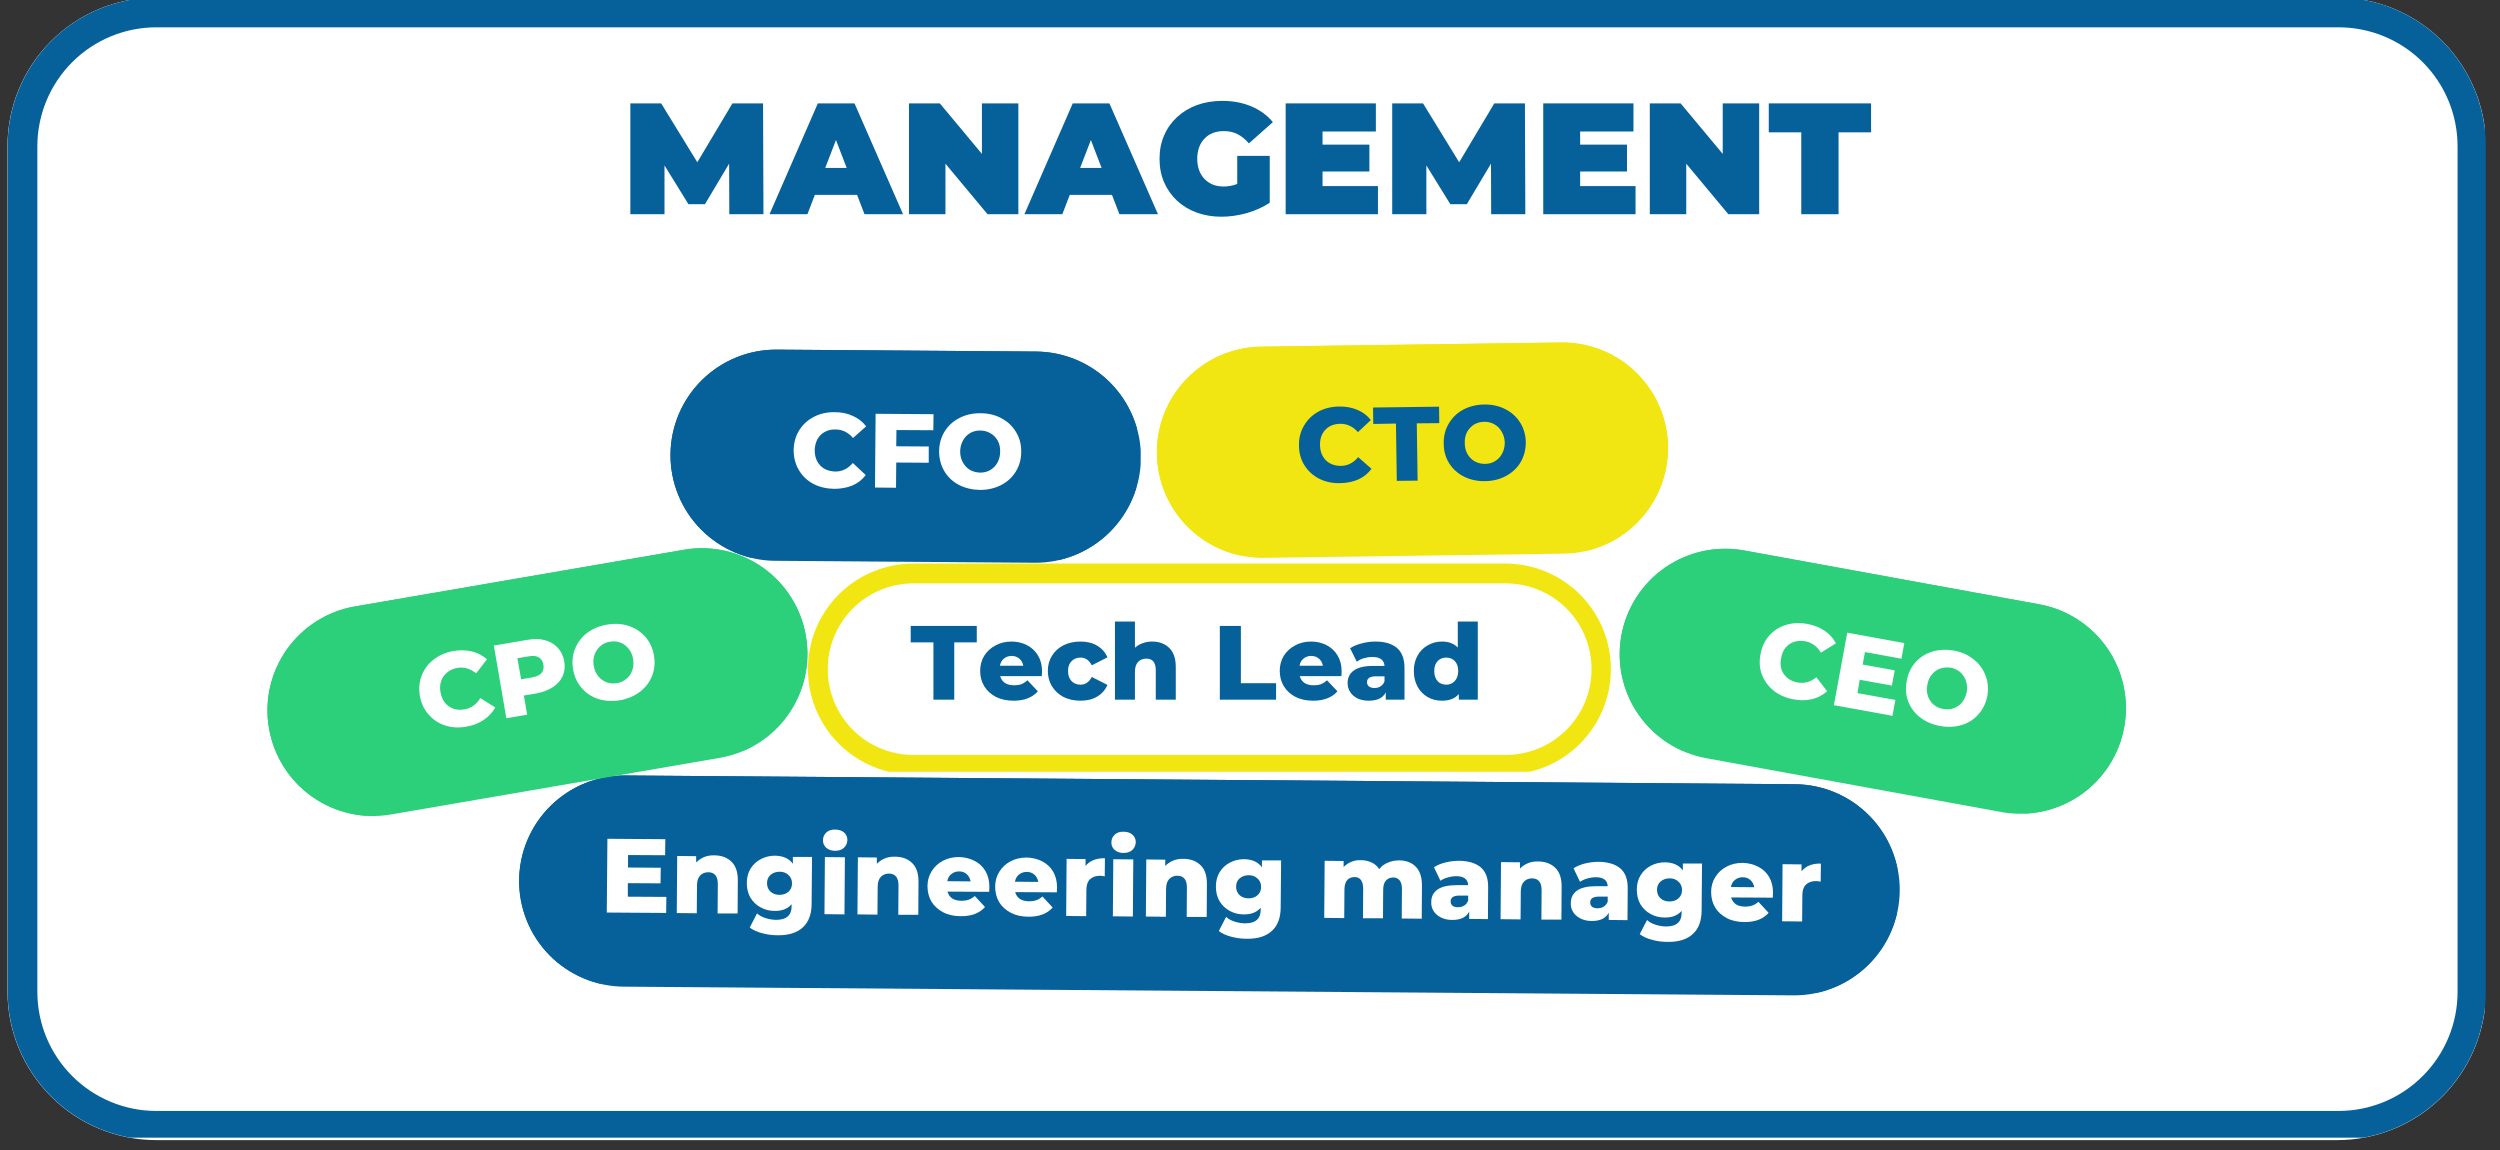 <svg xmlns="http://www.w3.org/2000/svg" xmlns:xlink="http://www.w3.org/1999/xlink" width="250" zoomAndPan="magnify" viewBox="0 0 187.5 86.25" height="115" preserveAspectRatio="xMidYMid meet" version="1.0"><rect x="0" y="0" width="187.5" height="86.25" fill="#333333" stroke="none"/><defs><g/><clipPath id="5ab4087b73"><path d="M 0.559 0 L 186.445 0 L 186.445 85.508 L 0.559 85.508 Z M 0.559 0 " clip-rule="nonzero"/></clipPath><clipPath id="5cc8a9ae52"><path d="M 11.715 -0.184 L 175.289 -0.184 C 178.25 -0.184 181.086 0.992 183.176 3.082 C 185.27 5.176 186.445 8.012 186.445 10.969 L 186.445 74.352 C 186.445 77.312 185.27 80.148 183.176 82.238 C 181.086 84.332 178.25 85.508 175.289 85.508 L 11.715 85.508 C 8.754 85.508 5.918 84.332 3.828 82.238 C 1.734 80.148 0.559 77.312 0.559 74.352 L 0.559 10.969 C 0.559 8.012 1.734 5.176 3.828 3.082 C 5.918 0.992 8.754 -0.184 11.715 -0.184 Z M 11.715 -0.184 " clip-rule="nonzero"/></clipPath><clipPath id="963e144c36"><path d="M 0.57 0 L 186.445 0 L 186.445 85.324 L 0.57 85.324 Z M 0.57 0 " clip-rule="nonzero"/></clipPath><clipPath id="57f27ea107"><path d="M 11.723 -0.184 L 175.281 -0.184 C 178.242 -0.184 181.078 0.992 183.168 3.082 C 185.262 5.176 186.434 8.012 186.434 10.969 L 186.434 74.348 C 186.434 77.305 185.262 80.141 183.168 82.23 C 181.078 84.324 178.242 85.5 175.281 85.5 L 11.723 85.5 C 8.766 85.5 5.926 84.324 3.836 82.23 C 1.746 80.141 0.57 77.305 0.57 74.348 L 0.57 10.969 C 0.57 8.012 1.746 5.176 3.836 3.082 C 5.926 0.992 8.766 -0.184 11.723 -0.184 Z M 11.723 -0.184 " clip-rule="nonzero"/></clipPath><clipPath id="409aa0b9fc"><path d="M 86 25 L 126 25 L 126 42 L 86 42 Z M 86 25 " clip-rule="nonzero"/></clipPath><clipPath id="4a4620394e"><path d="M 86.656 26.109 L 125.012 25.578 L 125.23 41.414 L 86.875 41.949 Z M 86.656 26.109 " clip-rule="nonzero"/></clipPath><clipPath id="7bc500a854"><path d="M 94.574 26 L 117.07 25.688 C 119.172 25.66 121.199 26.465 122.703 27.93 C 124.211 29.395 125.07 31.395 125.102 33.496 C 125.129 35.598 124.324 37.621 122.859 39.129 C 121.395 40.633 119.395 41.496 117.293 41.523 L 94.793 41.84 C 92.695 41.867 90.668 41.062 89.164 39.598 C 87.656 38.133 86.793 36.129 86.766 34.031 C 86.734 31.93 87.543 29.902 89.008 28.398 C 90.469 26.891 92.473 26.031 94.574 26 Z M 94.574 26 " clip-rule="nonzero"/></clipPath><clipPath id="c822a2ad06"><path d="M 86 25 L 126 25 L 126 42 L 86 42 Z M 86 25 " clip-rule="nonzero"/></clipPath><clipPath id="97d19046a5"><path d="M 86.656 26.109 L 125.316 25.574 L 125.531 41.184 L 86.871 41.723 Z M 86.656 26.109 " clip-rule="nonzero"/></clipPath><clipPath id="1168ea08d1"><path d="M 86.66 26.109 L 125.68 25.566 L 125.934 43.777 L 86.914 44.32 Z M 86.66 26.109 " clip-rule="nonzero"/></clipPath><clipPath id="d3b4723995"><path d="M 94.574 26 L 117.07 25.688 C 119.168 25.66 121.195 26.465 122.699 27.93 C 124.203 29.391 125.066 31.395 125.094 33.492 C 125.125 35.594 124.32 37.617 122.855 39.125 C 121.391 40.629 119.391 41.492 117.289 41.52 L 94.797 41.836 C 92.695 41.863 90.672 41.059 89.164 39.594 C 87.66 38.129 86.797 36.129 86.77 34.027 C 86.738 31.93 87.547 29.902 89.012 28.398 C 90.473 26.891 92.477 26.031 94.574 26 Z M 94.574 26 " clip-rule="nonzero"/></clipPath><clipPath id="b45974425e"><path d="M 121 41 L 160 41 L 160 62 L 121 62 Z M 121 41 " clip-rule="nonzero"/></clipPath><clipPath id="5330081f7d"><path d="M 123.023 39.863 L 160.758 46.746 L 157.918 62.328 L 120.18 55.445 Z M 123.023 39.863 " clip-rule="nonzero"/></clipPath><clipPath id="7be517b72f"><path d="M 130.812 41.285 L 152.949 45.324 C 155.016 45.699 156.848 46.883 158.043 48.609 C 159.238 50.336 159.695 52.469 159.32 54.535 C 158.941 56.602 157.762 58.434 156.031 59.629 C 154.305 60.82 152.172 61.281 150.105 60.906 L 127.973 56.867 C 125.906 56.488 124.074 55.309 122.879 53.582 C 121.684 51.852 121.227 49.723 121.602 47.656 C 121.98 45.59 123.16 43.758 124.887 42.562 C 126.617 41.367 128.746 40.91 130.812 41.285 Z M 130.812 41.285 " clip-rule="nonzero"/></clipPath><clipPath id="38b9a2b5c9"><path d="M 121 41 L 160 41 L 160 62 L 121 62 Z M 121 41 " clip-rule="nonzero"/></clipPath><clipPath id="dbf568b957"><path d="M 123.023 39.863 L 161.059 46.801 L 158.258 62.164 L 120.223 55.227 Z M 123.023 39.863 " clip-rule="nonzero"/></clipPath><clipPath id="2e19bdd4b1"><path d="M 123.027 39.863 L 161.418 46.867 L 158.152 64.785 L 119.758 57.781 Z M 123.027 39.863 " clip-rule="nonzero"/></clipPath><clipPath id="6b36dfa163"><path d="M 130.816 41.285 L 152.945 45.324 C 155.012 45.699 156.844 46.883 158.039 48.609 C 159.23 50.336 159.691 52.465 159.312 54.531 C 158.938 56.598 157.754 58.43 156.027 59.625 C 154.301 60.816 152.172 61.277 150.105 60.898 L 127.973 56.863 C 125.91 56.488 124.078 55.305 122.883 53.578 C 121.688 51.852 121.23 49.719 121.605 47.652 C 121.984 45.59 123.164 43.758 124.891 42.562 C 126.621 41.367 128.75 40.91 130.816 41.285 Z M 130.816 41.285 " clip-rule="nonzero"/></clipPath><clipPath id="69f4f603b2"><path d="M 50 26 L 86 26 L 86 43 L 50 43 Z M 50 26 " clip-rule="nonzero"/></clipPath><clipPath id="ea078b8729"><path d="M 50.348 26.164 L 85.672 26.426 L 85.555 42.266 L 50.227 42 Z M 50.348 26.164 " clip-rule="nonzero"/></clipPath><clipPath id="6078075913"><path d="M 58.266 26.223 L 77.711 26.367 C 79.809 26.383 81.816 27.23 83.293 28.727 C 84.766 30.223 85.586 32.246 85.57 34.344 C 85.555 36.445 84.707 38.453 83.211 39.926 C 81.711 41.402 79.691 42.223 77.594 42.207 L 58.148 42.062 C 56.047 42.047 54.039 41.195 52.566 39.699 C 51.09 38.203 50.27 36.184 50.285 34.082 C 50.301 31.98 51.152 29.973 52.648 28.5 C 54.145 27.027 56.164 26.207 58.266 26.223 Z M 58.266 26.223 " clip-rule="nonzero"/></clipPath><clipPath id="644eb3673d"><path d="M 50 26 L 86 26 L 86 43 L 50 43 Z M 50 26 " clip-rule="nonzero"/></clipPath><clipPath id="abcf197223"><path d="M 50.348 26.164 L 85.293 26.422 L 85.176 42.039 L 50.23 41.777 Z M 50.348 26.164 " clip-rule="nonzero"/></clipPath><clipPath id="3d80c0c19d"><path d="M 50.352 26.164 L 86.773 26.434 L 86.637 44.645 L 50.215 44.375 Z M 50.352 26.164 " clip-rule="nonzero"/></clipPath><clipPath id="01b224020d"><path d="M 58.266 26.223 L 77.707 26.367 C 79.809 26.383 81.816 27.23 83.289 28.727 C 84.762 30.223 85.582 32.242 85.566 34.344 C 85.551 36.441 84.699 38.449 83.203 39.926 C 81.711 41.398 79.688 42.219 77.59 42.203 L 58.148 42.059 C 56.051 42.043 54.043 41.191 52.566 39.695 C 51.094 38.199 50.273 36.18 50.289 34.082 C 50.305 31.98 51.156 29.973 52.652 28.5 C 54.148 27.027 56.168 26.207 58.266 26.223 Z M 58.266 26.223 " clip-rule="nonzero"/></clipPath><clipPath id="d0128875b4"><path d="M 38 58 L 143 58 L 143 75 L 38 75 Z M 38 58 " clip-rule="nonzero"/></clipPath><clipPath id="5fc3de067f"><path d="M 38.988 58.102 L 142.559 58.875 L 142.438 74.711 L 38.871 73.941 Z M 38.988 58.102 " clip-rule="nonzero"/></clipPath><clipPath id="c72a00a9b9"><path d="M 46.91 58.16 L 134.621 58.816 C 136.723 58.832 138.73 59.68 140.203 61.176 C 141.68 62.672 142.496 64.691 142.48 66.793 C 142.465 68.895 141.617 70.902 140.121 72.375 C 138.625 73.848 136.605 74.668 134.504 74.652 L 46.789 74 C 44.691 73.984 42.684 73.137 41.207 71.641 C 39.734 70.145 38.914 68.121 38.93 66.023 C 38.945 63.922 39.797 61.914 41.293 60.441 C 42.789 58.965 44.809 58.145 46.91 58.16 Z M 46.91 58.16 " clip-rule="nonzero"/></clipPath><clipPath id="a72c046080"><path d="M 38 58 L 143 58 L 143 75 L 38 75 Z M 38 58 " clip-rule="nonzero"/></clipPath><clipPath id="2688705f90"><path d="M 38.988 58.102 L 142.336 58.871 L 142.223 74.484 L 38.875 73.719 Z M 38.988 58.102 " clip-rule="nonzero"/></clipPath><clipPath id="5a88947dc8"><path d="M 39 58.102 L 143.066 58.879 L 142.93 77.09 L 38.863 76.316 Z M 39 58.102 " clip-rule="nonzero"/></clipPath><clipPath id="3437c01b2c"><path d="M 46.918 58.16 L 134.609 58.816 C 136.707 58.832 138.715 59.68 140.191 61.176 C 141.664 62.672 142.484 64.691 142.469 66.789 C 142.453 68.891 141.602 70.898 140.105 72.371 C 138.609 73.848 136.59 74.664 134.492 74.648 L 46.797 73.996 C 44.699 73.98 42.691 73.133 41.219 71.637 C 39.742 70.141 38.926 68.121 38.941 66.02 C 38.957 63.922 39.805 61.914 41.301 60.438 C 42.797 58.965 44.816 58.145 46.918 58.16 Z M 46.918 58.16 " clip-rule="nonzero"/></clipPath><clipPath id="5286c4f7f9"><path d="M 60.586 42.266 L 120.848 42.266 L 120.848 58.102 L 60.586 58.102 Z M 60.586 42.266 " clip-rule="nonzero"/></clipPath><clipPath id="d43fa733e5"><path d="M 68.504 42.266 L 112.906 42.266 C 115.008 42.266 117.023 43.098 118.508 44.582 C 119.992 46.07 120.828 48.082 120.828 50.184 C 120.828 52.285 119.992 54.297 118.508 55.785 C 117.023 57.27 115.008 58.102 112.906 58.102 L 68.504 58.102 C 66.406 58.102 64.391 57.27 62.906 55.785 C 61.422 54.297 60.586 52.285 60.586 50.184 C 60.586 48.082 61.422 46.07 62.906 44.582 C 64.391 43.098 66.406 42.266 68.504 42.266 Z M 68.504 42.266 " clip-rule="nonzero"/></clipPath><clipPath id="e6d97354c8"><path d="M 60.594 42.266 L 120.812 42.266 L 120.812 57.879 L 60.594 57.879 Z M 60.594 42.266 " clip-rule="nonzero"/></clipPath><clipPath id="14ede2c1fb"><path d="M 68.512 42.266 L 112.902 42.266 C 115 42.266 117.016 43.098 118.5 44.582 C 119.984 46.066 120.816 48.082 120.816 50.184 C 120.816 52.281 119.984 54.297 118.5 55.781 C 117.016 57.266 115 58.098 112.902 58.098 L 68.512 58.098 C 66.41 58.098 64.395 57.266 62.91 55.781 C 61.426 54.297 60.594 52.281 60.594 50.184 C 60.594 48.082 61.426 46.066 62.91 44.582 C 64.395 43.098 66.41 42.266 68.512 42.266 Z M 68.512 42.266 " clip-rule="nonzero"/></clipPath><clipPath id="7c760cd391"><path d="M 20 41 L 61 41 L 61 62 L 20 62 Z M 20 41 " clip-rule="nonzero"/></clipPath><clipPath id="6bc6c0e50b"><path d="M 18.828 46.824 L 59.133 39.883 L 61.82 55.488 L 21.516 62.434 Z M 18.828 46.824 " clip-rule="nonzero"/></clipPath><clipPath id="3d9f3948d2"><path d="M 26.633 45.48 L 51.297 41.23 C 53.367 40.875 55.496 41.355 57.211 42.566 C 58.926 43.777 60.09 45.621 60.445 47.691 C 60.805 49.762 60.324 51.887 59.109 53.602 C 57.898 55.32 56.055 56.484 53.984 56.84 L 29.32 61.086 C 27.25 61.445 25.125 60.965 23.41 59.754 C 21.695 58.539 20.531 56.699 20.172 54.629 C 19.816 52.559 20.297 50.43 21.508 48.715 C 22.719 47 24.562 45.836 26.633 45.48 Z M 26.633 45.48 " clip-rule="nonzero"/></clipPath><clipPath id="f66ce6190d"><path d="M 20 41 L 61 41 L 61 62 L 20 62 Z M 20 41 " clip-rule="nonzero"/></clipPath><clipPath id="35c1da7d9b"><path d="M 18.828 46.824 L 59.129 39.883 L 61.781 55.27 L 21.48 62.211 Z M 18.828 46.824 " clip-rule="nonzero"/></clipPath><clipPath id="aec16529a8"><path d="M 18.832 46.824 L 59.855 39.758 L 62.945 57.703 L 21.922 64.77 Z M 18.832 46.824 " clip-rule="nonzero"/></clipPath><clipPath id="b1e474c680"><path d="M 26.633 45.48 L 51.293 41.23 C 53.359 40.875 55.488 41.355 57.203 42.566 C 58.918 43.777 60.082 45.621 60.438 47.691 C 60.793 49.758 60.312 51.887 59.102 53.602 C 57.891 55.316 56.047 56.48 53.98 56.836 L 29.32 61.082 C 27.25 61.441 25.125 60.961 23.41 59.75 C 21.695 58.539 20.531 56.695 20.176 54.625 C 19.816 52.555 20.297 50.43 21.508 48.715 C 22.719 47 24.562 45.836 26.633 45.48 Z M 26.633 45.48 " clip-rule="nonzero"/></clipPath></defs><g clip-path="url(#5ab4087b73)"><g clip-path="url(#5cc8a9ae52)"><path fill="#ffffff" d="M 0.559 -0.184 L 186.332 -0.184 L 186.332 85.508 L 0.559 85.508 Z M 0.559 -0.184 " fill-opacity="1" fill-rule="nonzero"/></g></g><g clip-path="url(#963e144c36)"><g clip-path="url(#57f27ea107)"><path stroke-linecap="butt" transform="matrix(0.744, 0, 0, 0.744, 0.569, -0.183)" fill="none" stroke-linejoin="miter" d="M 15 -0.001 L 234.975 -0.001 C 238.957 -0.001 242.771 1.58 245.582 4.391 C 248.398 7.207 249.974 11.021 249.974 14.998 L 249.974 100.238 C 249.974 104.215 248.398 108.029 245.582 110.84 C 242.771 113.656 238.957 115.237 234.975 115.237 L 15 115.237 C 11.023 115.237 7.204 113.656 4.393 110.84 C 1.582 108.029 0.001 104.215 0.001 100.238 L 0.001 14.998 C 0.001 11.021 1.582 7.207 4.393 4.391 C 7.204 1.58 11.023 -0.001 15 -0.001 Z M 15 -0.001 " stroke="#06619a" stroke-width="6" stroke-opacity="1" stroke-miterlimit="4"/></g></g><g clip-path="url(#409aa0b9fc)"><g clip-path="url(#4a4620394e)"><g clip-path="url(#7bc500a854)"><path fill="#f2e612" d="M 86.656 26.109 L 125.012 25.578 L 125.23 41.414 L 86.875 41.949 Z M 86.656 26.109 " fill-opacity="1" fill-rule="nonzero"/></g></g></g><g clip-path="url(#c822a2ad06)"><g clip-path="url(#97d19046a5)"><g clip-path="url(#1168ea08d1)"><g clip-path="url(#d3b4723995)"><path stroke-linecap="butt" transform="matrix(0.743, -0.01, 0.01, 0.743, 86.659, 26.111)" fill="none" stroke-linejoin="miter" d="M 10.647 -0.001 L 40.905 -0 C 43.727 0.002 46.438 1.123 48.433 3.121 C 50.428 5.113 51.552 7.824 51.549 10.646 C 51.552 13.473 50.432 16.179 48.434 18.179 C 46.435 20.174 43.73 21.298 40.903 21.295 L 10.65 21.299 C 7.823 21.297 5.117 20.177 3.117 18.179 C 1.122 16.18 -0.002 13.475 0.001 10.648 C -0.002 7.826 1.123 5.115 3.121 3.12 C 5.114 1.12 7.825 0.002 10.647 -0.001 Z M 10.647 -0.001 " stroke="#f2e612" stroke-width="6" stroke-opacity="1" stroke-miterlimit="4"/></g></g></g></g><g fill="#06619a" fill-opacity="1"><g transform="translate(97.19, 36.176)"><g><path d="M 3.312 0.062 C 2.727 0.07 2.203 -0.039 1.734 -0.281 C 1.273 -0.52 0.91 -0.852 0.641 -1.281 C 0.367 -1.719 0.234 -2.211 0.234 -2.766 C 0.223 -3.316 0.348 -3.812 0.609 -4.25 C 0.867 -4.695 1.223 -5.047 1.672 -5.297 C 2.129 -5.547 2.648 -5.676 3.234 -5.688 C 3.742 -5.695 4.203 -5.613 4.609 -5.438 C 5.016 -5.27 5.352 -5.016 5.625 -4.672 L 4.656 -3.766 C 4.281 -4.191 3.836 -4.398 3.328 -4.391 C 3.023 -4.391 2.754 -4.32 2.516 -4.188 C 2.285 -4.051 2.109 -3.863 1.984 -3.625 C 1.859 -3.383 1.801 -3.109 1.812 -2.797 C 1.812 -2.484 1.879 -2.207 2.016 -1.969 C 2.148 -1.727 2.332 -1.547 2.562 -1.422 C 2.801 -1.297 3.07 -1.234 3.375 -1.234 C 3.883 -1.242 4.316 -1.461 4.672 -1.891 L 5.672 -1.016 C 5.422 -0.672 5.094 -0.406 4.688 -0.219 C 4.281 -0.039 3.82 0.051 3.312 0.062 Z M 3.312 0.062 "/></g></g></g><g fill="#06619a" fill-opacity="1"><g transform="translate(103.025, 36.095)"><g><path d="M 1.672 -4.328 L -0.031 -4.297 L -0.047 -5.531 L 4.906 -5.594 L 4.922 -4.359 L 3.234 -4.344 L 3.297 -0.047 L 1.734 -0.031 Z M 1.672 -4.328 "/></g></g></g><g fill="#06619a" fill-opacity="1"><g transform="translate(108.045, 36.025)"><g><path d="M 3.344 0.062 C 2.758 0.07 2.227 -0.039 1.75 -0.281 C 1.281 -0.52 0.91 -0.852 0.641 -1.281 C 0.367 -1.719 0.234 -2.211 0.234 -2.766 C 0.223 -3.316 0.348 -3.812 0.609 -4.25 C 0.867 -4.695 1.227 -5.047 1.688 -5.297 C 2.156 -5.547 2.68 -5.676 3.266 -5.688 C 3.848 -5.695 4.375 -5.582 4.844 -5.344 C 5.32 -5.102 5.695 -4.766 5.969 -4.328 C 6.238 -3.898 6.379 -3.41 6.391 -2.859 C 6.391 -2.305 6.258 -1.805 6 -1.359 C 5.738 -0.922 5.375 -0.578 4.906 -0.328 C 4.445 -0.078 3.926 0.051 3.344 0.062 Z M 3.328 -1.234 C 3.609 -1.234 3.859 -1.301 4.078 -1.438 C 4.305 -1.57 4.484 -1.758 4.609 -2 C 4.742 -2.238 4.812 -2.516 4.812 -2.828 C 4.801 -3.141 4.723 -3.414 4.578 -3.656 C 4.441 -3.895 4.258 -4.078 4.031 -4.203 C 3.812 -4.328 3.562 -4.391 3.281 -4.391 C 3 -4.391 2.742 -4.32 2.516 -4.188 C 2.297 -4.051 2.117 -3.863 1.984 -3.625 C 1.859 -3.383 1.801 -3.109 1.812 -2.797 C 1.812 -2.484 1.879 -2.207 2.016 -1.969 C 2.16 -1.727 2.344 -1.547 2.562 -1.422 C 2.789 -1.297 3.047 -1.234 3.328 -1.234 Z M 3.328 -1.234 "/></g></g></g><g clip-path="url(#b45974425e)"><g clip-path="url(#5330081f7d)"><g clip-path="url(#7be517b72f)"><path fill="#2cd07b" d="M 123.023 39.863 L 160.758 46.746 L 157.918 62.328 L 120.18 55.445 Z M 123.023 39.863 " fill-opacity="1" fill-rule="nonzero"/></g></g></g><g clip-path="url(#38b9a2b5c9)"><g clip-path="url(#dbf568b957)"><g clip-path="url(#2e19bdd4b1)"><g clip-path="url(#6b36dfa163)"><path stroke-linecap="butt" transform="matrix(0.731, 0.133, -0.133, 0.731, 123.027, 39.865)" fill="none" stroke-linejoin="miter" d="M 10.649 -0.001 L 40.902 0.003 C 43.727 0 46.437 1.124 48.435 3.12 C 50.428 5.117 51.552 7.822 51.549 10.648 C 51.551 13.472 50.428 16.182 48.432 18.18 C 46.435 20.173 43.729 21.297 40.904 21.294 L 10.646 21.297 C 7.827 21.298 5.117 20.174 3.119 18.178 C 1.121 16.183 0.001 13.471 -0.001 10.646 C 0.002 7.826 1.121 5.117 3.117 3.119 C 5.118 1.12 7.824 0.002 10.649 -0.001 Z M 10.649 -0.001 " stroke="#2cd07b" stroke-width="6" stroke-opacity="1" stroke-miterlimit="4"/></g></g></g></g><g fill="#ffffff" fill-opacity="1"><g transform="translate(131.272, 51.748)"><g><path d="M 3.25 0.703 C 2.664 0.598 2.172 0.383 1.766 0.062 C 1.359 -0.258 1.062 -0.66 0.875 -1.141 C 0.695 -1.617 0.66 -2.129 0.766 -2.672 C 0.859 -3.211 1.07 -3.676 1.406 -4.062 C 1.75 -4.445 2.164 -4.719 2.656 -4.875 C 3.156 -5.031 3.695 -5.055 4.281 -4.953 C 4.781 -4.859 5.211 -4.688 5.578 -4.438 C 5.941 -4.195 6.223 -3.883 6.422 -3.5 L 5.297 -2.797 C 5.016 -3.273 4.617 -3.562 4.109 -3.656 C 3.816 -3.707 3.539 -3.691 3.281 -3.609 C 3.031 -3.523 2.816 -3.379 2.641 -3.172 C 2.473 -2.961 2.363 -2.703 2.312 -2.391 C 2.25 -2.086 2.258 -1.801 2.344 -1.531 C 2.438 -1.27 2.586 -1.055 2.797 -0.891 C 3.004 -0.723 3.254 -0.613 3.547 -0.562 C 4.055 -0.469 4.523 -0.598 4.953 -0.953 L 5.766 0.094 C 5.441 0.383 5.066 0.582 4.641 0.688 C 4.211 0.789 3.75 0.797 3.25 0.703 Z M 3.25 0.703 "/></g></g></g><g fill="#ffffff" fill-opacity="1"><g transform="translate(137.012, 52.795)"><g><path d="M 5.141 -0.297 L 4.922 0.891 L 0.531 0.094 L 1.531 -5.344 L 5.812 -4.562 L 5.594 -3.391 L 2.859 -3.891 L 2.688 -2.953 L 5.094 -2.516 L 4.875 -1.375 L 2.469 -1.812 L 2.297 -0.812 Z M 5.141 -0.297 "/></g></g></g><g fill="#ffffff" fill-opacity="1"><g transform="translate(142.239, 53.749)"><g><path d="M 3.281 0.703 C 2.695 0.598 2.195 0.383 1.781 0.062 C 1.363 -0.258 1.062 -0.66 0.875 -1.141 C 0.695 -1.617 0.66 -2.129 0.766 -2.672 C 0.859 -3.211 1.07 -3.676 1.406 -4.062 C 1.75 -4.445 2.172 -4.719 2.672 -4.875 C 3.18 -5.031 3.727 -5.055 4.312 -4.953 C 4.883 -4.848 5.375 -4.629 5.781 -4.297 C 6.195 -3.973 6.492 -3.57 6.672 -3.094 C 6.859 -2.613 6.906 -2.102 6.812 -1.562 C 6.707 -1.02 6.484 -0.555 6.141 -0.172 C 5.805 0.211 5.391 0.477 4.891 0.625 C 4.391 0.781 3.852 0.805 3.281 0.703 Z M 3.516 -0.578 C 3.785 -0.523 4.039 -0.539 4.281 -0.625 C 4.52 -0.707 4.727 -0.852 4.906 -1.062 C 5.082 -1.281 5.203 -1.539 5.266 -1.844 C 5.316 -2.156 5.297 -2.441 5.203 -2.703 C 5.109 -2.961 4.961 -3.176 4.766 -3.344 C 4.578 -3.508 4.348 -3.617 4.078 -3.672 C 3.797 -3.711 3.531 -3.691 3.281 -3.609 C 3.039 -3.523 2.832 -3.379 2.656 -3.172 C 2.477 -2.961 2.363 -2.703 2.312 -2.391 C 2.25 -2.086 2.266 -1.801 2.359 -1.531 C 2.453 -1.27 2.598 -1.055 2.797 -0.891 C 2.992 -0.723 3.234 -0.617 3.516 -0.578 Z M 3.516 -0.578 "/></g></g></g><g clip-path="url(#69f4f603b2)"><g clip-path="url(#ea078b8729)"><g clip-path="url(#6078075913)"><path fill="#06619a" d="M 50.348 26.164 L 85.609 26.426 L 85.492 42.266 L 50.227 42 Z M 50.348 26.164 " fill-opacity="1" fill-rule="nonzero"/></g></g></g><g clip-path="url(#644eb3673d)"><g clip-path="url(#abcf197223)"><g clip-path="url(#3d80c0c19d)"><g clip-path="url(#01b224020d)"><path stroke-linecap="butt" transform="matrix(0.744, 0.006, -0.006, 0.744, 50.35, 26.163)" fill="none" stroke-linejoin="miter" d="M 10.647 0 L 36.795 0 C 39.621 0 42.33 1.12 44.326 3.117 C 46.321 5.115 47.445 7.823 47.445 10.649 C 47.445 13.47 46.319 16.179 44.322 18.18 C 42.33 20.175 39.617 21.299 36.796 21.299 L 10.648 21.299 C 7.826 21.299 5.118 20.174 3.117 18.177 C 1.121 16.179 -0.002 13.472 -0.002 10.65 C -0.002 7.824 1.123 5.115 3.12 3.119 C 5.118 1.124 7.825 0 10.647 0 Z M 10.647 0 " stroke="#06619a" stroke-width="6" stroke-opacity="1" stroke-miterlimit="4"/></g></g></g></g><g fill="#ffffff" fill-opacity="1"><g transform="translate(59.243, 36.522)"><g><path d="M 3.312 0.141 C 2.727 0.129 2.207 0.004 1.75 -0.234 C 1.289 -0.484 0.93 -0.828 0.672 -1.266 C 0.41 -1.711 0.281 -2.211 0.281 -2.766 C 0.289 -3.316 0.426 -3.805 0.688 -4.234 C 0.957 -4.672 1.32 -5.008 1.781 -5.25 C 2.25 -5.5 2.773 -5.617 3.359 -5.609 C 3.867 -5.609 4.32 -5.516 4.719 -5.328 C 5.125 -5.148 5.457 -4.891 5.719 -4.547 L 4.734 -3.672 C 4.367 -4.098 3.93 -4.312 3.422 -4.312 C 3.117 -4.32 2.848 -4.258 2.609 -4.125 C 2.379 -4 2.195 -3.816 2.062 -3.578 C 1.938 -3.336 1.867 -3.062 1.859 -2.75 C 1.859 -2.438 1.922 -2.16 2.047 -1.922 C 2.18 -1.68 2.363 -1.492 2.594 -1.359 C 2.832 -1.234 3.102 -1.164 3.406 -1.156 C 3.914 -1.156 4.352 -1.367 4.719 -1.797 L 5.688 -0.891 C 5.426 -0.547 5.094 -0.285 4.688 -0.109 C 4.281 0.055 3.82 0.141 3.312 0.141 Z M 3.312 0.141 "/></g></g></g><g fill="#ffffff" fill-opacity="1"><g transform="translate(65.077, 36.565)"><g><path d="M 2.156 -4.312 L 2.141 -3.094 L 4.578 -3.078 L 4.578 -1.859 L 2.141 -1.875 L 2.125 0.016 L 0.547 0 L 0.594 -5.531 L 4.938 -5.5 L 4.922 -4.297 Z M 2.156 -4.312 "/></g></g></g><g fill="#ffffff" fill-opacity="1"><g transform="translate(70.153, 36.603)"><g><path d="M 3.344 0.141 C 2.758 0.129 2.234 0.004 1.766 -0.234 C 1.297 -0.484 0.93 -0.828 0.672 -1.266 C 0.41 -1.711 0.281 -2.211 0.281 -2.766 C 0.289 -3.316 0.426 -3.805 0.688 -4.234 C 0.957 -4.672 1.328 -5.008 1.797 -5.25 C 2.273 -5.5 2.805 -5.617 3.391 -5.609 C 3.973 -5.609 4.492 -5.484 4.953 -5.234 C 5.422 -4.984 5.785 -4.641 6.047 -4.203 C 6.316 -3.766 6.445 -3.27 6.438 -2.719 C 6.438 -2.164 6.301 -1.672 6.031 -1.234 C 5.758 -0.797 5.391 -0.457 4.922 -0.219 C 4.453 0.02 3.926 0.141 3.344 0.141 Z M 3.359 -1.156 C 3.641 -1.156 3.891 -1.219 4.109 -1.344 C 4.336 -1.477 4.52 -1.664 4.656 -1.906 C 4.789 -2.145 4.859 -2.422 4.859 -2.734 C 4.867 -3.047 4.805 -3.32 4.672 -3.562 C 4.535 -3.801 4.352 -3.984 4.125 -4.109 C 3.906 -4.242 3.656 -4.312 3.375 -4.312 C 3.094 -4.32 2.836 -4.258 2.609 -4.125 C 2.391 -4 2.211 -3.816 2.078 -3.578 C 1.941 -3.336 1.867 -3.062 1.859 -2.75 C 1.859 -2.438 1.926 -2.16 2.062 -1.922 C 2.195 -1.68 2.375 -1.492 2.594 -1.359 C 2.82 -1.234 3.078 -1.164 3.359 -1.156 Z M 3.359 -1.156 "/></g></g></g><g clip-path="url(#d0128875b4)"><g clip-path="url(#5fc3de067f)"><g clip-path="url(#c72a00a9b9)"><path fill="#06619a" d="M 38.988 58.102 L 142.559 58.875 L 142.438 74.711 L 38.871 73.941 Z M 38.988 58.102 " fill-opacity="1" fill-rule="nonzero"/></g></g></g><g clip-path="url(#a72c046080)"><g clip-path="url(#2688705f90)"><g clip-path="url(#5a88947dc8)"><g clip-path="url(#3437c01b2c)"><path stroke-linecap="butt" transform="matrix(0.744, 0.006, -0.006, 0.744, 38.999, 58.103)" fill="none" stroke-linejoin="miter" d="M 10.651 -0.003 L 128.593 0.002 C 131.414 0.002 134.123 1.122 136.124 3.119 C 138.119 5.117 139.242 7.825 139.242 10.646 C 139.242 13.472 138.117 16.181 136.12 18.177 C 134.123 20.177 131.415 21.296 128.594 21.296 L 10.646 21.296 C 7.825 21.296 5.116 20.176 3.121 18.179 C 1.12 16.182 0.002 13.474 0.002 10.647 C 0.002 7.826 1.122 5.117 3.119 3.116 C 5.116 1.121 7.824 -0.003 10.651 -0.003 Z M 10.651 -0.003 " stroke="#06619a" stroke-width="6" stroke-opacity="1" stroke-miterlimit="4"/></g></g></g></g><g fill="#ffffff" fill-opacity="1"><g transform="translate(44.962, 68.44)"><g><path d="M 5.016 -1.172 L 5 0.031 L 0.547 0 L 0.594 -5.531 L 4.938 -5.5 L 4.922 -4.297 L 2.141 -4.312 L 2.141 -3.375 L 4.594 -3.359 L 4.578 -2.188 L 2.125 -2.203 L 2.125 -1.188 Z M 5.016 -1.172 "/></g></g></g><g fill="#ffffff" fill-opacity="1"><g transform="translate(50.274, 68.479)"><g><path d="M 3.297 -4.328 C 3.836 -4.328 4.27 -4.164 4.594 -3.844 C 4.914 -3.531 5.07 -3.055 5.062 -2.422 L 5.047 0.031 L 3.547 0.031 L 3.562 -2.172 C 3.562 -2.754 3.328 -3.051 2.859 -3.062 C 2.598 -3.062 2.391 -2.977 2.234 -2.812 C 2.078 -2.645 2 -2.395 2 -2.062 L 1.984 0.016 L 0.484 0 L 0.516 -4.281 L 1.938 -4.266 L 1.938 -3.797 C 2.113 -3.973 2.316 -4.109 2.547 -4.203 C 2.773 -4.297 3.023 -4.336 3.297 -4.328 Z M 3.297 -4.328 "/></g></g></g><g fill="#ffffff" fill-opacity="1"><g transform="translate(55.777, 68.52)"><g><path d="M 5.125 -4.25 L 5.094 -0.75 C 5.094 0.039 4.875 0.633 4.438 1.031 C 4 1.438 3.375 1.633 2.562 1.625 C 2.133 1.625 1.738 1.57 1.375 1.469 C 1.008 1.375 0.703 1.234 0.453 1.047 L 1 -0.016 C 1.164 0.141 1.383 0.258 1.656 0.344 C 1.926 0.426 2.188 0.469 2.438 0.469 C 2.832 0.469 3.125 0.379 3.312 0.203 C 3.5 0.035 3.594 -0.211 3.594 -0.547 L 3.594 -0.703 C 3.301 -0.359 2.875 -0.191 2.312 -0.203 C 1.938 -0.203 1.586 -0.289 1.266 -0.469 C 0.941 -0.645 0.688 -0.891 0.5 -1.203 C 0.32 -1.516 0.234 -1.879 0.234 -2.297 C 0.234 -2.703 0.328 -3.062 0.516 -3.375 C 0.711 -3.688 0.973 -3.926 1.297 -4.094 C 1.617 -4.258 1.969 -4.344 2.344 -4.344 C 2.957 -4.332 3.406 -4.129 3.688 -3.734 L 3.688 -4.25 Z M 2.688 -1.406 C 2.957 -1.406 3.18 -1.484 3.359 -1.641 C 3.535 -1.797 3.625 -2.004 3.625 -2.266 C 3.625 -2.523 3.535 -2.734 3.359 -2.891 C 3.191 -3.055 2.973 -3.141 2.703 -3.141 C 2.43 -3.141 2.203 -3.062 2.016 -2.906 C 1.836 -2.75 1.75 -2.539 1.75 -2.281 C 1.75 -2.02 1.836 -1.805 2.016 -1.641 C 2.191 -1.484 2.414 -1.406 2.688 -1.406 Z M 2.688 -1.406 "/></g></g></g><g fill="#ffffff" fill-opacity="1"><g transform="translate(61.351, 68.562)"><g><path d="M 0.516 -4.281 L 2.016 -4.266 L 1.984 0.016 L 0.484 0 Z M 1.266 -4.75 C 0.992 -4.758 0.773 -4.836 0.609 -4.984 C 0.441 -5.141 0.363 -5.332 0.375 -5.562 C 0.375 -5.781 0.457 -5.969 0.625 -6.125 C 0.789 -6.281 1.008 -6.352 1.281 -6.344 C 1.562 -6.344 1.785 -6.27 1.953 -6.125 C 2.117 -5.977 2.203 -5.789 2.203 -5.562 C 2.191 -5.32 2.102 -5.125 1.938 -4.969 C 1.77 -4.82 1.547 -4.75 1.266 -4.75 Z M 1.266 -4.75 "/></g></g></g><g fill="#ffffff" fill-opacity="1"><g transform="translate(63.825, 68.58)"><g><path d="M 3.297 -4.328 C 3.836 -4.328 4.27 -4.164 4.594 -3.844 C 4.914 -3.531 5.07 -3.055 5.062 -2.422 L 5.047 0.031 L 3.547 0.031 L 3.562 -2.172 C 3.562 -2.754 3.328 -3.051 2.859 -3.062 C 2.598 -3.062 2.391 -2.977 2.234 -2.812 C 2.078 -2.645 2 -2.395 2 -2.062 L 1.984 0.016 L 0.484 0 L 0.516 -4.281 L 1.938 -4.266 L 1.938 -3.797 C 2.113 -3.973 2.316 -4.109 2.547 -4.203 C 2.773 -4.297 3.023 -4.336 3.297 -4.328 Z M 3.297 -4.328 "/></g></g></g><g fill="#ffffff" fill-opacity="1"><g transform="translate(69.328, 68.621)"><g><path d="M 4.875 -2.109 C 4.875 -2.098 4.867 -1.973 4.859 -1.734 L 1.734 -1.75 C 1.797 -1.531 1.914 -1.359 2.094 -1.234 C 2.281 -1.117 2.516 -1.062 2.797 -1.062 C 2.992 -1.062 3.164 -1.086 3.312 -1.141 C 3.469 -1.191 3.625 -1.285 3.781 -1.422 L 4.547 -0.594 C 4.129 -0.125 3.523 0.102 2.734 0.094 C 2.223 0.094 1.781 -0.004 1.406 -0.203 C 1.031 -0.398 0.738 -0.664 0.531 -1 C 0.332 -1.344 0.234 -1.727 0.234 -2.156 C 0.234 -2.57 0.336 -2.945 0.547 -3.281 C 0.754 -3.613 1.035 -3.875 1.391 -4.062 C 1.742 -4.25 2.145 -4.344 2.594 -4.344 C 3.02 -4.332 3.406 -4.238 3.75 -4.062 C 4.102 -3.883 4.379 -3.629 4.578 -3.297 C 4.773 -2.961 4.875 -2.566 4.875 -2.109 Z M 2.609 -3.266 C 2.379 -3.266 2.18 -3.195 2.016 -3.062 C 1.859 -2.938 1.758 -2.758 1.719 -2.531 L 3.469 -2.516 C 3.426 -2.742 3.328 -2.926 3.172 -3.062 C 3.023 -3.195 2.836 -3.266 2.609 -3.266 Z M 2.609 -3.266 "/></g></g></g><g fill="#ffffff" fill-opacity="1"><g transform="translate(74.403, 68.659)"><g><path d="M 4.875 -2.109 C 4.875 -2.098 4.867 -1.973 4.859 -1.734 L 1.734 -1.75 C 1.797 -1.531 1.914 -1.359 2.094 -1.234 C 2.281 -1.117 2.516 -1.062 2.797 -1.062 C 2.992 -1.062 3.164 -1.086 3.312 -1.141 C 3.469 -1.191 3.625 -1.285 3.781 -1.422 L 4.547 -0.594 C 4.129 -0.125 3.523 0.102 2.734 0.094 C 2.223 0.094 1.781 -0.004 1.406 -0.203 C 1.031 -0.398 0.738 -0.664 0.531 -1 C 0.332 -1.344 0.234 -1.727 0.234 -2.156 C 0.234 -2.57 0.336 -2.945 0.547 -3.281 C 0.754 -3.613 1.035 -3.875 1.391 -4.062 C 1.742 -4.25 2.145 -4.344 2.594 -4.344 C 3.02 -4.332 3.406 -4.238 3.75 -4.062 C 4.102 -3.883 4.379 -3.629 4.578 -3.297 C 4.773 -2.961 4.875 -2.566 4.875 -2.109 Z M 2.609 -3.266 C 2.379 -3.266 2.18 -3.195 2.016 -3.062 C 1.859 -2.938 1.758 -2.758 1.719 -2.531 L 3.469 -2.516 C 3.426 -2.742 3.328 -2.926 3.172 -3.062 C 3.023 -3.195 2.836 -3.266 2.609 -3.266 Z M 2.609 -3.266 "/></g></g></g><g fill="#ffffff" fill-opacity="1"><g transform="translate(79.479, 68.697)"><g><path d="M 1.938 -3.75 C 2.094 -3.945 2.289 -4.094 2.531 -4.188 C 2.781 -4.289 3.066 -4.336 3.391 -4.328 L 3.375 -2.969 C 3.227 -3 3.113 -3.016 3.031 -3.016 C 2.707 -3.016 2.453 -2.926 2.266 -2.75 C 2.086 -2.57 2 -2.305 2 -1.953 L 1.984 0.016 L 0.484 0 L 0.516 -4.281 L 1.938 -4.266 Z M 1.938 -3.75 "/></g></g></g><g fill="#ffffff" fill-opacity="1"><g transform="translate(82.981, 68.723)"><g><path d="M 0.516 -4.281 L 2.016 -4.266 L 1.984 0.016 L 0.484 0 Z M 1.266 -4.75 C 0.992 -4.758 0.773 -4.836 0.609 -4.984 C 0.441 -5.141 0.363 -5.332 0.375 -5.562 C 0.375 -5.781 0.457 -5.969 0.625 -6.125 C 0.789 -6.281 1.008 -6.352 1.281 -6.344 C 1.562 -6.344 1.785 -6.27 1.953 -6.125 C 2.117 -5.977 2.203 -5.789 2.203 -5.562 C 2.191 -5.32 2.102 -5.125 1.938 -4.969 C 1.77 -4.82 1.547 -4.75 1.266 -4.75 Z M 1.266 -4.75 "/></g></g></g><g fill="#ffffff" fill-opacity="1"><g transform="translate(85.456, 68.741)"><g><path d="M 3.297 -4.328 C 3.836 -4.328 4.27 -4.164 4.594 -3.844 C 4.914 -3.531 5.07 -3.055 5.062 -2.422 L 5.047 0.031 L 3.547 0.031 L 3.562 -2.172 C 3.562 -2.754 3.328 -3.051 2.859 -3.062 C 2.598 -3.062 2.391 -2.977 2.234 -2.812 C 2.078 -2.645 2 -2.395 2 -2.062 L 1.984 0.016 L 0.484 0 L 0.516 -4.281 L 1.938 -4.266 L 1.938 -3.797 C 2.113 -3.973 2.316 -4.109 2.547 -4.203 C 2.773 -4.297 3.023 -4.336 3.297 -4.328 Z M 3.297 -4.328 "/></g></g></g><g fill="#ffffff" fill-opacity="1"><g transform="translate(90.958, 68.782)"><g><path d="M 5.125 -4.25 L 5.094 -0.75 C 5.094 0.039 4.875 0.633 4.438 1.031 C 4 1.438 3.375 1.633 2.562 1.625 C 2.133 1.625 1.738 1.57 1.375 1.469 C 1.008 1.375 0.703 1.234 0.453 1.047 L 1 -0.016 C 1.164 0.141 1.383 0.258 1.656 0.344 C 1.926 0.426 2.188 0.469 2.438 0.469 C 2.832 0.469 3.125 0.379 3.312 0.203 C 3.5 0.035 3.594 -0.211 3.594 -0.547 L 3.594 -0.703 C 3.301 -0.359 2.875 -0.191 2.312 -0.203 C 1.938 -0.203 1.586 -0.289 1.266 -0.469 C 0.941 -0.645 0.688 -0.891 0.5 -1.203 C 0.32 -1.516 0.234 -1.879 0.234 -2.297 C 0.234 -2.703 0.328 -3.062 0.516 -3.375 C 0.711 -3.688 0.973 -3.926 1.297 -4.094 C 1.617 -4.258 1.969 -4.344 2.344 -4.344 C 2.957 -4.332 3.406 -4.129 3.688 -3.734 L 3.688 -4.25 Z M 2.688 -1.406 C 2.957 -1.406 3.18 -1.484 3.359 -1.641 C 3.535 -1.797 3.625 -2.004 3.625 -2.266 C 3.625 -2.523 3.535 -2.734 3.359 -2.891 C 3.191 -3.055 2.973 -3.141 2.703 -3.141 C 2.43 -3.141 2.203 -3.062 2.016 -2.906 C 1.836 -2.75 1.75 -2.539 1.75 -2.281 C 1.75 -2.02 1.836 -1.805 2.016 -1.641 C 2.191 -1.484 2.414 -1.406 2.688 -1.406 Z M 2.688 -1.406 "/></g></g></g><g fill="#ffffff" fill-opacity="1"><g transform="translate(96.532, 68.824)"><g/></g></g><g fill="#ffffff" fill-opacity="1"><g transform="translate(98.833, 68.841)"><g><path d="M 6.094 -4.312 C 6.625 -4.312 7.047 -4.148 7.359 -3.828 C 7.672 -3.504 7.82 -3.023 7.812 -2.391 L 7.797 0.062 L 6.297 0.047 L 6.312 -2.156 C 6.312 -2.457 6.254 -2.676 6.141 -2.812 C 6.023 -2.957 5.863 -3.031 5.656 -3.031 C 5.438 -3.031 5.254 -2.953 5.109 -2.797 C 4.973 -2.648 4.906 -2.414 4.906 -2.094 L 4.891 0.031 L 3.391 0.031 L 3.406 -2.172 C 3.406 -2.754 3.191 -3.051 2.766 -3.062 C 2.523 -3.062 2.336 -2.984 2.203 -2.828 C 2.066 -2.672 2 -2.43 2 -2.109 L 1.984 0.016 L 0.484 0 L 0.516 -4.281 L 1.938 -4.266 L 1.938 -3.812 C 2.102 -3.988 2.297 -4.117 2.516 -4.203 C 2.734 -4.297 2.969 -4.336 3.219 -4.328 C 3.52 -4.328 3.789 -4.27 4.031 -4.156 C 4.27 -4.051 4.461 -3.883 4.609 -3.656 C 4.773 -3.875 4.988 -4.035 5.25 -4.141 C 5.508 -4.254 5.789 -4.312 6.094 -4.312 Z M 6.094 -4.312 "/></g></g></g><g fill="#ffffff" fill-opacity="1"><g transform="translate(107.095, 68.902)"><g><path d="M 2.344 -4.344 C 3.051 -4.332 3.594 -4.164 3.969 -3.844 C 4.344 -3.52 4.523 -3.02 4.516 -2.344 L 4.5 0.031 L 3.094 0.016 L 3.094 -0.531 C 2.883 -0.113 2.461 0.094 1.828 0.094 C 1.504 0.094 1.219 0.031 0.969 -0.094 C 0.727 -0.219 0.547 -0.379 0.422 -0.578 C 0.297 -0.773 0.238 -1 0.25 -1.25 C 0.25 -1.656 0.406 -1.969 0.719 -2.188 C 1.031 -2.406 1.508 -2.516 2.156 -2.516 L 3.016 -2.516 C 2.992 -2.961 2.695 -3.188 2.125 -3.188 C 1.914 -3.188 1.703 -3.156 1.484 -3.094 C 1.266 -3.031 1.082 -2.945 0.938 -2.844 L 0.453 -3.859 C 0.691 -4.016 0.977 -4.133 1.312 -4.219 C 1.656 -4.301 2 -4.344 2.344 -4.344 Z M 2.25 -0.859 C 2.426 -0.859 2.582 -0.898 2.719 -0.984 C 2.852 -1.066 2.953 -1.191 3.016 -1.359 L 3.016 -1.734 L 2.359 -1.734 C 1.922 -1.734 1.703 -1.586 1.703 -1.297 C 1.703 -1.16 1.75 -1.051 1.844 -0.969 C 1.945 -0.895 2.082 -0.859 2.25 -0.859 Z M 2.25 -0.859 "/></g></g></g><g fill="#ffffff" fill-opacity="1"><g transform="translate(112.059, 68.939)"><g><path d="M 3.297 -4.328 C 3.836 -4.328 4.27 -4.164 4.594 -3.844 C 4.914 -3.531 5.07 -3.055 5.062 -2.422 L 5.047 0.031 L 3.547 0.031 L 3.562 -2.172 C 3.562 -2.754 3.328 -3.051 2.859 -3.062 C 2.598 -3.062 2.391 -2.977 2.234 -2.812 C 2.078 -2.645 2 -2.395 2 -2.062 L 1.984 0.016 L 0.484 0 L 0.516 -4.281 L 1.938 -4.266 L 1.938 -3.797 C 2.113 -3.973 2.316 -4.109 2.547 -4.203 C 2.773 -4.297 3.023 -4.336 3.297 -4.328 Z M 3.297 -4.328 "/></g></g></g><g fill="#ffffff" fill-opacity="1"><g transform="translate(117.562, 68.98)"><g><path d="M 2.344 -4.344 C 3.051 -4.332 3.594 -4.164 3.969 -3.844 C 4.344 -3.52 4.523 -3.02 4.516 -2.344 L 4.5 0.031 L 3.094 0.016 L 3.094 -0.531 C 2.883 -0.113 2.461 0.094 1.828 0.094 C 1.504 0.094 1.219 0.031 0.969 -0.094 C 0.727 -0.219 0.547 -0.379 0.422 -0.578 C 0.297 -0.773 0.238 -1 0.25 -1.25 C 0.25 -1.656 0.406 -1.969 0.719 -2.188 C 1.031 -2.406 1.508 -2.516 2.156 -2.516 L 3.016 -2.516 C 2.992 -2.961 2.695 -3.188 2.125 -3.188 C 1.914 -3.188 1.703 -3.156 1.484 -3.094 C 1.266 -3.031 1.082 -2.945 0.938 -2.844 L 0.453 -3.859 C 0.691 -4.016 0.977 -4.133 1.312 -4.219 C 1.656 -4.301 2 -4.344 2.344 -4.344 Z M 2.25 -0.859 C 2.426 -0.859 2.582 -0.898 2.719 -0.984 C 2.852 -1.066 2.953 -1.191 3.016 -1.359 L 3.016 -1.734 L 2.359 -1.734 C 1.922 -1.734 1.703 -1.586 1.703 -1.297 C 1.703 -1.16 1.75 -1.051 1.844 -0.969 C 1.945 -0.895 2.082 -0.859 2.25 -0.859 Z M 2.25 -0.859 "/></g></g></g><g fill="#ffffff" fill-opacity="1"><g transform="translate(122.527, 69.017)"><g><path d="M 5.125 -4.25 L 5.094 -0.75 C 5.094 0.039 4.875 0.633 4.438 1.031 C 4 1.438 3.375 1.633 2.562 1.625 C 2.133 1.625 1.738 1.57 1.375 1.469 C 1.008 1.375 0.703 1.234 0.453 1.047 L 1 -0.016 C 1.164 0.141 1.383 0.258 1.656 0.344 C 1.926 0.426 2.188 0.469 2.438 0.469 C 2.832 0.469 3.125 0.379 3.312 0.203 C 3.5 0.035 3.594 -0.211 3.594 -0.547 L 3.594 -0.703 C 3.301 -0.359 2.875 -0.191 2.312 -0.203 C 1.938 -0.203 1.586 -0.289 1.266 -0.469 C 0.941 -0.645 0.688 -0.891 0.5 -1.203 C 0.32 -1.516 0.234 -1.879 0.234 -2.297 C 0.234 -2.703 0.328 -3.062 0.516 -3.375 C 0.711 -3.688 0.973 -3.926 1.297 -4.094 C 1.617 -4.258 1.969 -4.344 2.344 -4.344 C 2.957 -4.332 3.406 -4.129 3.688 -3.734 L 3.688 -4.25 Z M 2.688 -1.406 C 2.957 -1.406 3.18 -1.484 3.359 -1.641 C 3.535 -1.797 3.625 -2.004 3.625 -2.266 C 3.625 -2.523 3.535 -2.734 3.359 -2.891 C 3.191 -3.055 2.973 -3.141 2.703 -3.141 C 2.43 -3.141 2.203 -3.062 2.016 -2.906 C 1.836 -2.75 1.75 -2.539 1.75 -2.281 C 1.75 -2.02 1.836 -1.805 2.016 -1.641 C 2.191 -1.484 2.414 -1.406 2.688 -1.406 Z M 2.688 -1.406 "/></g></g></g><g fill="#ffffff" fill-opacity="1"><g transform="translate(128.101, 69.059)"><g><path d="M 4.875 -2.109 C 4.875 -2.098 4.867 -1.973 4.859 -1.734 L 1.734 -1.75 C 1.797 -1.531 1.914 -1.359 2.094 -1.234 C 2.281 -1.117 2.516 -1.062 2.797 -1.062 C 2.992 -1.062 3.164 -1.086 3.312 -1.141 C 3.469 -1.191 3.625 -1.285 3.781 -1.422 L 4.547 -0.594 C 4.129 -0.125 3.523 0.102 2.734 0.094 C 2.223 0.094 1.781 -0.004 1.406 -0.203 C 1.031 -0.398 0.738 -0.664 0.531 -1 C 0.332 -1.344 0.234 -1.727 0.234 -2.156 C 0.234 -2.57 0.336 -2.945 0.547 -3.281 C 0.754 -3.613 1.035 -3.875 1.391 -4.062 C 1.742 -4.25 2.145 -4.344 2.594 -4.344 C 3.02 -4.332 3.406 -4.238 3.75 -4.062 C 4.102 -3.883 4.379 -3.629 4.578 -3.297 C 4.773 -2.961 4.875 -2.566 4.875 -2.109 Z M 2.609 -3.266 C 2.379 -3.266 2.18 -3.195 2.016 -3.062 C 1.859 -2.938 1.758 -2.758 1.719 -2.531 L 3.469 -2.516 C 3.426 -2.742 3.328 -2.926 3.172 -3.062 C 3.023 -3.195 2.836 -3.266 2.609 -3.266 Z M 2.609 -3.266 "/></g></g></g><g fill="#ffffff" fill-opacity="1"><g transform="translate(133.176, 69.096)"><g><path d="M 1.938 -3.75 C 2.094 -3.945 2.289 -4.094 2.531 -4.188 C 2.781 -4.289 3.066 -4.336 3.391 -4.328 L 3.375 -2.969 C 3.227 -3 3.113 -3.016 3.031 -3.016 C 2.707 -3.016 2.453 -2.926 2.266 -2.75 C 2.086 -2.57 2 -2.305 2 -1.953 L 1.984 0.016 L 0.484 0 L 0.516 -4.281 L 1.938 -4.266 Z M 1.938 -3.75 "/></g></g></g><g clip-path="url(#5286c4f7f9)"><g clip-path="url(#d43fa733e5)"><path fill="#ffffff" d="M 60.586 42.266 L 120.848 42.266 L 120.848 58.102 L 60.586 58.102 Z M 60.586 42.266 " fill-opacity="1" fill-rule="nonzero"/></g></g><g clip-path="url(#e6d97354c8)"><g clip-path="url(#14ede2c1fb)"><path stroke-linecap="butt" transform="matrix(0.744, 0, 0, 0.744, 60.592, 42.264)" fill="none" stroke-linejoin="miter" d="M 10.651 0.002 L 70.353 0.002 C 73.174 0.002 75.885 1.121 77.881 3.117 C 79.878 5.114 80.997 7.824 80.997 10.651 C 80.997 13.472 79.878 16.183 77.881 18.179 C 75.885 20.176 73.174 21.295 70.353 21.295 L 10.651 21.295 C 7.824 21.295 5.114 20.176 3.117 18.179 C 1.121 16.183 0.002 13.472 0.002 10.651 C 0.002 7.824 1.121 5.114 3.117 3.117 C 5.114 1.121 7.824 0.002 10.651 0.002 Z M 10.651 0.002 " stroke="#f2e612" stroke-width="4" stroke-opacity="1" stroke-miterlimit="4"/></g></g><g fill="#06619a" fill-opacity="1"><g transform="translate(68.273, 52.475)"><g><path d="M 1.734 -4.297 L 0.031 -4.297 L 0.031 -5.531 L 4.984 -5.531 L 4.984 -4.297 L 3.297 -4.297 L 3.297 0 L 1.734 0 Z M 1.734 -4.297 "/></g></g></g><g fill="#06619a" fill-opacity="1"><g transform="translate(73.293, 52.475)"><g><path d="M 4.859 -2.141 C 4.859 -2.129 4.852 -2.004 4.844 -1.766 L 1.719 -1.766 C 1.781 -1.547 1.898 -1.375 2.078 -1.25 C 2.266 -1.133 2.5 -1.078 2.781 -1.078 C 2.977 -1.078 3.148 -1.102 3.297 -1.156 C 3.453 -1.219 3.609 -1.316 3.766 -1.453 L 4.547 -0.625 C 4.129 -0.156 3.523 0.078 2.734 0.078 C 2.223 0.078 1.781 -0.016 1.406 -0.203 C 1.031 -0.398 0.738 -0.664 0.531 -1 C 0.32 -1.344 0.219 -1.727 0.219 -2.156 C 0.219 -2.57 0.316 -2.945 0.516 -3.281 C 0.723 -3.613 1.004 -3.875 1.359 -4.062 C 1.711 -4.258 2.113 -4.359 2.562 -4.359 C 2.988 -4.359 3.375 -4.27 3.719 -4.094 C 4.07 -3.914 4.348 -3.66 4.547 -3.328 C 4.754 -2.992 4.859 -2.598 4.859 -2.141 Z M 2.578 -3.281 C 2.348 -3.281 2.156 -3.211 2 -3.078 C 1.844 -2.953 1.742 -2.773 1.703 -2.547 L 3.453 -2.547 C 3.41 -2.773 3.312 -2.953 3.156 -3.078 C 3 -3.211 2.805 -3.281 2.578 -3.281 Z M 2.578 -3.281 "/></g></g></g><g fill="#06619a" fill-opacity="1"><g transform="translate(78.369, 52.475)"><g><path d="M 2.672 0.078 C 2.191 0.078 1.766 -0.016 1.391 -0.203 C 1.023 -0.398 0.738 -0.664 0.531 -1 C 0.32 -1.344 0.219 -1.727 0.219 -2.156 C 0.219 -2.582 0.32 -2.961 0.531 -3.297 C 0.738 -3.629 1.023 -3.891 1.391 -4.078 C 1.766 -4.266 2.191 -4.359 2.672 -4.359 C 3.16 -4.359 3.578 -4.254 3.922 -4.047 C 4.273 -3.836 4.531 -3.547 4.688 -3.172 L 3.516 -2.578 C 3.316 -2.961 3.035 -3.156 2.672 -3.156 C 2.398 -3.156 2.176 -3.066 2 -2.891 C 1.82 -2.711 1.734 -2.469 1.734 -2.156 C 1.734 -1.832 1.82 -1.578 2 -1.391 C 2.176 -1.211 2.398 -1.125 2.672 -1.125 C 3.035 -1.125 3.316 -1.316 3.516 -1.703 L 4.688 -1.109 C 4.531 -0.734 4.273 -0.441 3.922 -0.234 C 3.578 -0.023 3.16 0.078 2.672 0.078 Z M 2.672 0.078 "/></g></g></g><g fill="#06619a" fill-opacity="1"><g transform="translate(83.136, 52.475)"><g><path d="M 3.266 -4.359 C 3.805 -4.359 4.238 -4.195 4.562 -3.875 C 4.883 -3.562 5.047 -3.086 5.047 -2.453 L 5.047 0 L 3.547 0 L 3.547 -2.203 C 3.547 -2.785 3.312 -3.078 2.844 -3.078 C 2.582 -3.078 2.375 -2.992 2.219 -2.828 C 2.062 -2.66 1.984 -2.41 1.984 -2.078 L 1.984 0 L 0.484 0 L 0.484 -5.859 L 1.984 -5.859 L 1.984 -3.891 C 2.148 -4.047 2.344 -4.16 2.562 -4.234 C 2.781 -4.316 3.016 -4.359 3.266 -4.359 Z M 3.266 -4.359 "/></g></g></g><g fill="#06619a" fill-opacity="1"><g transform="translate(88.639, 52.475)"><g/></g></g><g fill="#06619a" fill-opacity="1"><g transform="translate(90.94, 52.475)"><g><path d="M 0.547 -5.531 L 2.125 -5.531 L 2.125 -1.234 L 4.766 -1.234 L 4.766 0 L 0.547 0 Z M 0.547 -5.531 "/></g></g></g><g fill="#06619a" fill-opacity="1"><g transform="translate(95.762, 52.475)"><g><path d="M 4.859 -2.141 C 4.859 -2.129 4.852 -2.004 4.844 -1.766 L 1.719 -1.766 C 1.781 -1.547 1.898 -1.375 2.078 -1.25 C 2.266 -1.133 2.5 -1.078 2.781 -1.078 C 2.977 -1.078 3.148 -1.102 3.297 -1.156 C 3.453 -1.219 3.609 -1.316 3.766 -1.453 L 4.547 -0.625 C 4.129 -0.156 3.523 0.078 2.734 0.078 C 2.223 0.078 1.781 -0.016 1.406 -0.203 C 1.031 -0.398 0.738 -0.664 0.531 -1 C 0.32 -1.344 0.219 -1.727 0.219 -2.156 C 0.219 -2.57 0.316 -2.945 0.516 -3.281 C 0.723 -3.613 1.004 -3.875 1.359 -4.062 C 1.711 -4.258 2.113 -4.359 2.562 -4.359 C 2.988 -4.359 3.375 -4.27 3.719 -4.094 C 4.07 -3.914 4.348 -3.66 4.547 -3.328 C 4.754 -2.992 4.859 -2.598 4.859 -2.141 Z M 2.578 -3.281 C 2.348 -3.281 2.156 -3.211 2 -3.078 C 1.844 -2.953 1.742 -2.773 1.703 -2.547 L 3.453 -2.547 C 3.41 -2.773 3.312 -2.953 3.156 -3.078 C 3 -3.211 2.805 -3.281 2.578 -3.281 Z M 2.578 -3.281 "/></g></g></g><g fill="#06619a" fill-opacity="1"><g transform="translate(100.838, 52.475)"><g><path d="M 2.312 -4.359 C 3.02 -4.359 3.562 -4.195 3.938 -3.875 C 4.312 -3.551 4.5 -3.051 4.5 -2.375 L 4.5 0 L 3.094 0 L 3.094 -0.547 C 2.883 -0.129 2.461 0.078 1.828 0.078 C 1.504 0.078 1.219 0.02 0.969 -0.094 C 0.727 -0.219 0.547 -0.379 0.422 -0.578 C 0.297 -0.773 0.234 -1 0.234 -1.25 C 0.234 -1.656 0.391 -1.969 0.703 -2.188 C 1.016 -2.414 1.492 -2.531 2.141 -2.531 L 3 -2.531 C 2.969 -2.977 2.664 -3.203 2.094 -3.203 C 1.883 -3.203 1.672 -3.172 1.453 -3.109 C 1.242 -3.047 1.066 -2.957 0.922 -2.844 L 0.422 -3.859 C 0.66 -4.016 0.945 -4.133 1.281 -4.219 C 1.625 -4.312 1.969 -4.359 2.312 -4.359 Z M 2.25 -0.875 C 2.426 -0.875 2.578 -0.914 2.703 -1 C 2.836 -1.082 2.938 -1.207 3 -1.375 L 3 -1.75 L 2.344 -1.75 C 1.906 -1.75 1.688 -1.602 1.688 -1.312 C 1.688 -1.176 1.738 -1.066 1.844 -0.984 C 1.945 -0.91 2.082 -0.875 2.25 -0.875 Z M 2.25 -0.875 "/></g></g></g><g fill="#06619a" fill-opacity="1"><g transform="translate(105.803, 52.475)"><g><path d="M 5.031 -5.859 L 5.031 0 L 3.609 0 L 3.609 -0.422 C 3.328 -0.086 2.906 0.078 2.344 0.078 C 1.957 0.078 1.602 -0.008 1.281 -0.188 C 0.957 -0.375 0.703 -0.633 0.516 -0.969 C 0.328 -1.312 0.234 -1.707 0.234 -2.156 C 0.234 -2.594 0.328 -2.977 0.516 -3.312 C 0.703 -3.645 0.957 -3.898 1.281 -4.078 C 1.602 -4.266 1.957 -4.359 2.344 -4.359 C 2.852 -4.359 3.25 -4.207 3.531 -3.906 L 3.531 -5.859 Z M 2.672 -1.125 C 2.922 -1.125 3.129 -1.211 3.297 -1.391 C 3.473 -1.578 3.562 -1.832 3.562 -2.156 C 3.562 -2.469 3.477 -2.711 3.312 -2.891 C 3.145 -3.066 2.93 -3.156 2.672 -3.156 C 2.398 -3.156 2.18 -3.066 2.016 -2.891 C 1.848 -2.711 1.766 -2.469 1.766 -2.156 C 1.766 -1.832 1.848 -1.578 2.016 -1.391 C 2.18 -1.211 2.398 -1.125 2.672 -1.125 Z M 2.672 -1.125 "/></g></g></g><g fill="#06619a" fill-opacity="1"><g transform="translate(111.325, 52.475)"><g/></g></g><g clip-path="url(#7c760cd391)"><g clip-path="url(#6bc6c0e50b)"><g clip-path="url(#3d9f3948d2)"><path fill="#2cd07b" d="M 18.828 46.824 L 59.133 39.883 L 61.82 55.488 L 21.516 62.434 Z M 18.828 46.824 " fill-opacity="1" fill-rule="nonzero"/></g></g></g><g clip-path="url(#f66ce6190d)"><g clip-path="url(#35c1da7d9b)"><g clip-path="url(#aec16529a8)"><g clip-path="url(#b1e474c680)"><path stroke-linecap="butt" transform="matrix(0.733, -0.126, 0.126, 0.733, 18.83, 46.823)" fill="none" stroke-linejoin="miter" d="M 10.648 0.002 L 44.303 -0.001 C 47.123 -0 49.835 1.123 51.832 3.119 C 53.828 5.116 54.95 7.825 54.949 10.65 C 54.948 13.47 53.825 16.182 51.829 18.179 C 49.832 20.175 47.123 21.297 44.303 21.296 L 10.648 21.294 C 7.822 21.298 5.116 20.176 3.119 18.179 C 1.123 16.183 0.001 13.474 0.002 10.648 C -0.001 7.822 1.121 5.116 3.117 3.119 C 5.114 1.123 7.823 0.001 10.648 0.002 Z M 10.648 0.002 " stroke="#2cd07b" stroke-width="6" stroke-opacity="1" stroke-miterlimit="4"/></g></g></g></g><g fill="#ffffff" fill-opacity="1"><g transform="translate(31.694, 54.951)"><g><path d="M 3.281 -0.453 C 2.707 -0.348 2.172 -0.379 1.672 -0.547 C 1.18 -0.711 0.77 -0.988 0.438 -1.375 C 0.102 -1.758 -0.109 -2.223 -0.203 -2.766 C -0.297 -3.316 -0.25 -3.828 -0.062 -4.297 C 0.125 -4.773 0.422 -5.172 0.828 -5.484 C 1.242 -5.805 1.738 -6.02 2.312 -6.125 C 2.812 -6.207 3.273 -6.195 3.703 -6.094 C 4.129 -5.988 4.504 -5.789 4.828 -5.5 L 4.016 -4.453 C 3.578 -4.805 3.109 -4.941 2.609 -4.859 C 2.305 -4.805 2.051 -4.691 1.844 -4.516 C 1.633 -4.348 1.484 -4.133 1.391 -3.875 C 1.305 -3.625 1.289 -3.344 1.344 -3.031 C 1.395 -2.727 1.504 -2.469 1.672 -2.25 C 1.848 -2.039 2.062 -1.891 2.312 -1.797 C 2.562 -1.711 2.836 -1.695 3.141 -1.75 C 3.641 -1.832 4.035 -2.113 4.328 -2.594 L 5.453 -1.891 C 5.242 -1.516 4.953 -1.203 4.578 -0.953 C 4.211 -0.703 3.781 -0.535 3.281 -0.453 Z M 3.281 -0.453 "/></g></g></g><g fill="#ffffff" fill-opacity="1"><g transform="translate(37.444, 53.961)"><g><path d="M 2.094 -5.969 C 2.582 -6.062 3.02 -6.055 3.406 -5.953 C 3.801 -5.848 4.125 -5.66 4.375 -5.391 C 4.633 -5.117 4.801 -4.781 4.875 -4.375 C 4.945 -3.957 4.906 -3.582 4.75 -3.25 C 4.602 -2.914 4.359 -2.641 4.016 -2.422 C 3.68 -2.203 3.27 -2.047 2.781 -1.953 L 1.844 -1.797 L 2.094 -0.359 L 0.531 -0.094 L -0.406 -5.547 Z M 2.484 -3.156 C 2.805 -3.219 3.035 -3.328 3.172 -3.484 C 3.305 -3.641 3.352 -3.848 3.312 -4.109 C 3.27 -4.359 3.156 -4.539 2.969 -4.656 C 2.781 -4.77 2.523 -4.797 2.203 -4.734 L 1.359 -4.594 L 1.641 -3.016 Z M 2.484 -3.156 "/></g></g></g><g fill="#ffffff" fill-opacity="1"><g transform="translate(43.186, 52.972)"><g><path d="M 3.312 -0.453 C 2.738 -0.359 2.195 -0.391 1.688 -0.547 C 1.188 -0.711 0.77 -0.988 0.438 -1.375 C 0.102 -1.758 -0.109 -2.223 -0.203 -2.766 C -0.297 -3.316 -0.25 -3.828 -0.062 -4.297 C 0.125 -4.773 0.426 -5.176 0.844 -5.5 C 1.27 -5.82 1.77 -6.031 2.344 -6.125 C 2.914 -6.227 3.453 -6.195 3.953 -6.031 C 4.461 -5.863 4.883 -5.586 5.219 -5.203 C 5.551 -4.828 5.766 -4.363 5.859 -3.812 C 5.953 -3.27 5.906 -2.758 5.719 -2.281 C 5.531 -1.801 5.223 -1.398 4.797 -1.078 C 4.379 -0.766 3.883 -0.555 3.312 -0.453 Z M 3.094 -1.734 C 3.363 -1.785 3.598 -1.895 3.797 -2.062 C 4.004 -2.227 4.148 -2.441 4.234 -2.703 C 4.328 -2.961 4.348 -3.242 4.297 -3.547 C 4.242 -3.859 4.129 -4.117 3.953 -4.328 C 3.785 -4.535 3.578 -4.688 3.328 -4.781 C 3.086 -4.875 2.832 -4.895 2.562 -4.844 C 2.281 -4.801 2.039 -4.691 1.844 -4.516 C 1.645 -4.348 1.5 -4.133 1.406 -3.875 C 1.312 -3.625 1.289 -3.344 1.344 -3.031 C 1.395 -2.727 1.508 -2.469 1.688 -2.25 C 1.863 -2.039 2.07 -1.891 2.312 -1.797 C 2.551 -1.711 2.812 -1.691 3.094 -1.734 Z M 3.094 -1.734 "/></g></g></g><g fill="#06619a" fill-opacity="1"><g transform="translate(46.604, 16.066)"><g><path d="M 0.672 0 L 0.672 -8.312 L 2.984 -8.312 L 6.312 -2.891 L 5.094 -2.891 L 8.328 -8.312 L 10.625 -8.312 L 10.656 0 L 8.094 0 L 8.078 -4.469 L 8.484 -4.469 L 6.266 -0.75 L 5.031 -0.75 L 2.734 -4.469 L 3.234 -4.469 L 3.234 0 Z M 0.672 0 "/></g></g></g><g fill="#06619a" fill-opacity="1"><g transform="translate(57.932, 16.066)"><g><path d="M -0.219 0 L 3.406 -8.312 L 6.156 -8.312 L 9.797 0 L 6.906 0 L 4.219 -6.984 L 5.312 -6.984 L 2.625 0 Z M 1.938 -1.453 L 2.641 -3.469 L 6.469 -3.469 L 7.188 -1.453 Z M 1.938 -1.453 "/></g></g></g><g fill="#06619a" fill-opacity="1"><g transform="translate(67.503, 16.066)"><g><path d="M 0.672 0 L 0.672 -8.312 L 2.984 -8.312 L 7.203 -3.25 L 6.141 -3.25 L 6.141 -8.312 L 8.875 -8.312 L 8.875 0 L 6.562 0 L 2.344 -5.062 L 3.406 -5.062 L 3.406 0 Z M 0.672 0 "/></g></g></g><g fill="#06619a" fill-opacity="1"><g transform="translate(77.05, 16.066)"><g><path d="M -0.219 0 L 3.406 -8.312 L 6.156 -8.312 L 9.797 0 L 6.906 0 L 4.219 -6.984 L 5.312 -6.984 L 2.625 0 Z M 1.938 -1.453 L 2.641 -3.469 L 6.469 -3.469 L 7.188 -1.453 Z M 1.938 -1.453 "/></g></g></g><g fill="#06619a" fill-opacity="1"><g transform="translate(86.621, 16.066)"><g><path d="M 4.984 0.188 C 4.316 0.188 3.695 0.082 3.125 -0.125 C 2.562 -0.332 2.07 -0.629 1.656 -1.016 C 1.238 -1.41 0.914 -1.867 0.688 -2.391 C 0.457 -2.922 0.344 -3.508 0.344 -4.156 C 0.344 -4.801 0.457 -5.383 0.688 -5.906 C 0.914 -6.438 1.238 -6.895 1.656 -7.281 C 2.082 -7.676 2.582 -7.977 3.156 -8.188 C 3.727 -8.395 4.359 -8.5 5.047 -8.5 C 5.867 -8.5 6.602 -8.359 7.25 -8.078 C 7.895 -7.805 8.426 -7.414 8.844 -6.906 L 7.047 -5.312 C 6.785 -5.613 6.504 -5.844 6.203 -6 C 5.898 -6.156 5.562 -6.234 5.188 -6.234 C 4.875 -6.234 4.594 -6.188 4.344 -6.094 C 4.102 -6 3.895 -5.859 3.719 -5.672 C 3.539 -5.492 3.406 -5.273 3.312 -5.016 C 3.219 -4.766 3.172 -4.477 3.172 -4.156 C 3.172 -3.844 3.219 -3.555 3.312 -3.297 C 3.406 -3.047 3.539 -2.828 3.719 -2.641 C 3.895 -2.461 4.102 -2.32 4.344 -2.219 C 4.582 -2.125 4.852 -2.078 5.156 -2.078 C 5.469 -2.078 5.773 -2.129 6.078 -2.234 C 6.379 -2.348 6.703 -2.535 7.047 -2.797 L 8.609 -0.859 C 8.098 -0.523 7.52 -0.266 6.875 -0.078 C 6.227 0.098 5.598 0.188 4.984 0.188 Z M 6.172 -1.219 L 6.172 -4.375 L 8.609 -4.375 L 8.609 -0.859 Z M 6.172 -1.219 "/></g></g></g><g fill="#06619a" fill-opacity="1"><g transform="translate(95.752, 16.066)"><g><path d="M 3.234 -5.219 L 6.953 -5.219 L 6.953 -3.203 L 3.234 -3.203 Z M 3.438 -2.109 L 7.594 -2.109 L 7.594 0 L 0.672 0 L 0.672 -8.312 L 7.438 -8.312 L 7.438 -6.203 L 3.438 -6.203 Z M 3.438 -2.109 "/></g></g></g><g fill="#06619a" fill-opacity="1"><g transform="translate(103.744, 16.066)"><g><path d="M 0.672 0 L 0.672 -8.312 L 2.984 -8.312 L 6.312 -2.891 L 5.094 -2.891 L 8.328 -8.312 L 10.625 -8.312 L 10.656 0 L 8.094 0 L 8.078 -4.469 L 8.484 -4.469 L 6.266 -0.75 L 5.031 -0.75 L 2.734 -4.469 L 3.234 -4.469 L 3.234 0 Z M 0.672 0 "/></g></g></g><g fill="#06619a" fill-opacity="1"><g transform="translate(115.072, 16.066)"><g><path d="M 3.234 -5.219 L 6.953 -5.219 L 6.953 -3.203 L 3.234 -3.203 Z M 3.438 -2.109 L 7.594 -2.109 L 7.594 0 L 0.672 0 L 0.672 -8.312 L 7.438 -8.312 L 7.438 -6.203 L 3.438 -6.203 Z M 3.438 -2.109 "/></g></g></g><g fill="#06619a" fill-opacity="1"><g transform="translate(123.063, 16.066)"><g><path d="M 0.672 0 L 0.672 -8.312 L 2.984 -8.312 L 7.203 -3.25 L 6.141 -3.25 L 6.141 -8.312 L 8.875 -8.312 L 8.875 0 L 6.562 0 L 2.344 -5.062 L 3.406 -5.062 L 3.406 0 Z M 0.672 0 "/></g></g></g><g fill="#06619a" fill-opacity="1"><g transform="translate(132.611, 16.066)"><g><path d="M 2.484 0 L 2.484 -6.141 L 0.047 -6.141 L 0.047 -8.312 L 7.719 -8.312 L 7.719 -6.141 L 5.281 -6.141 L 5.281 0 Z M 2.484 0 "/></g></g></g></svg>